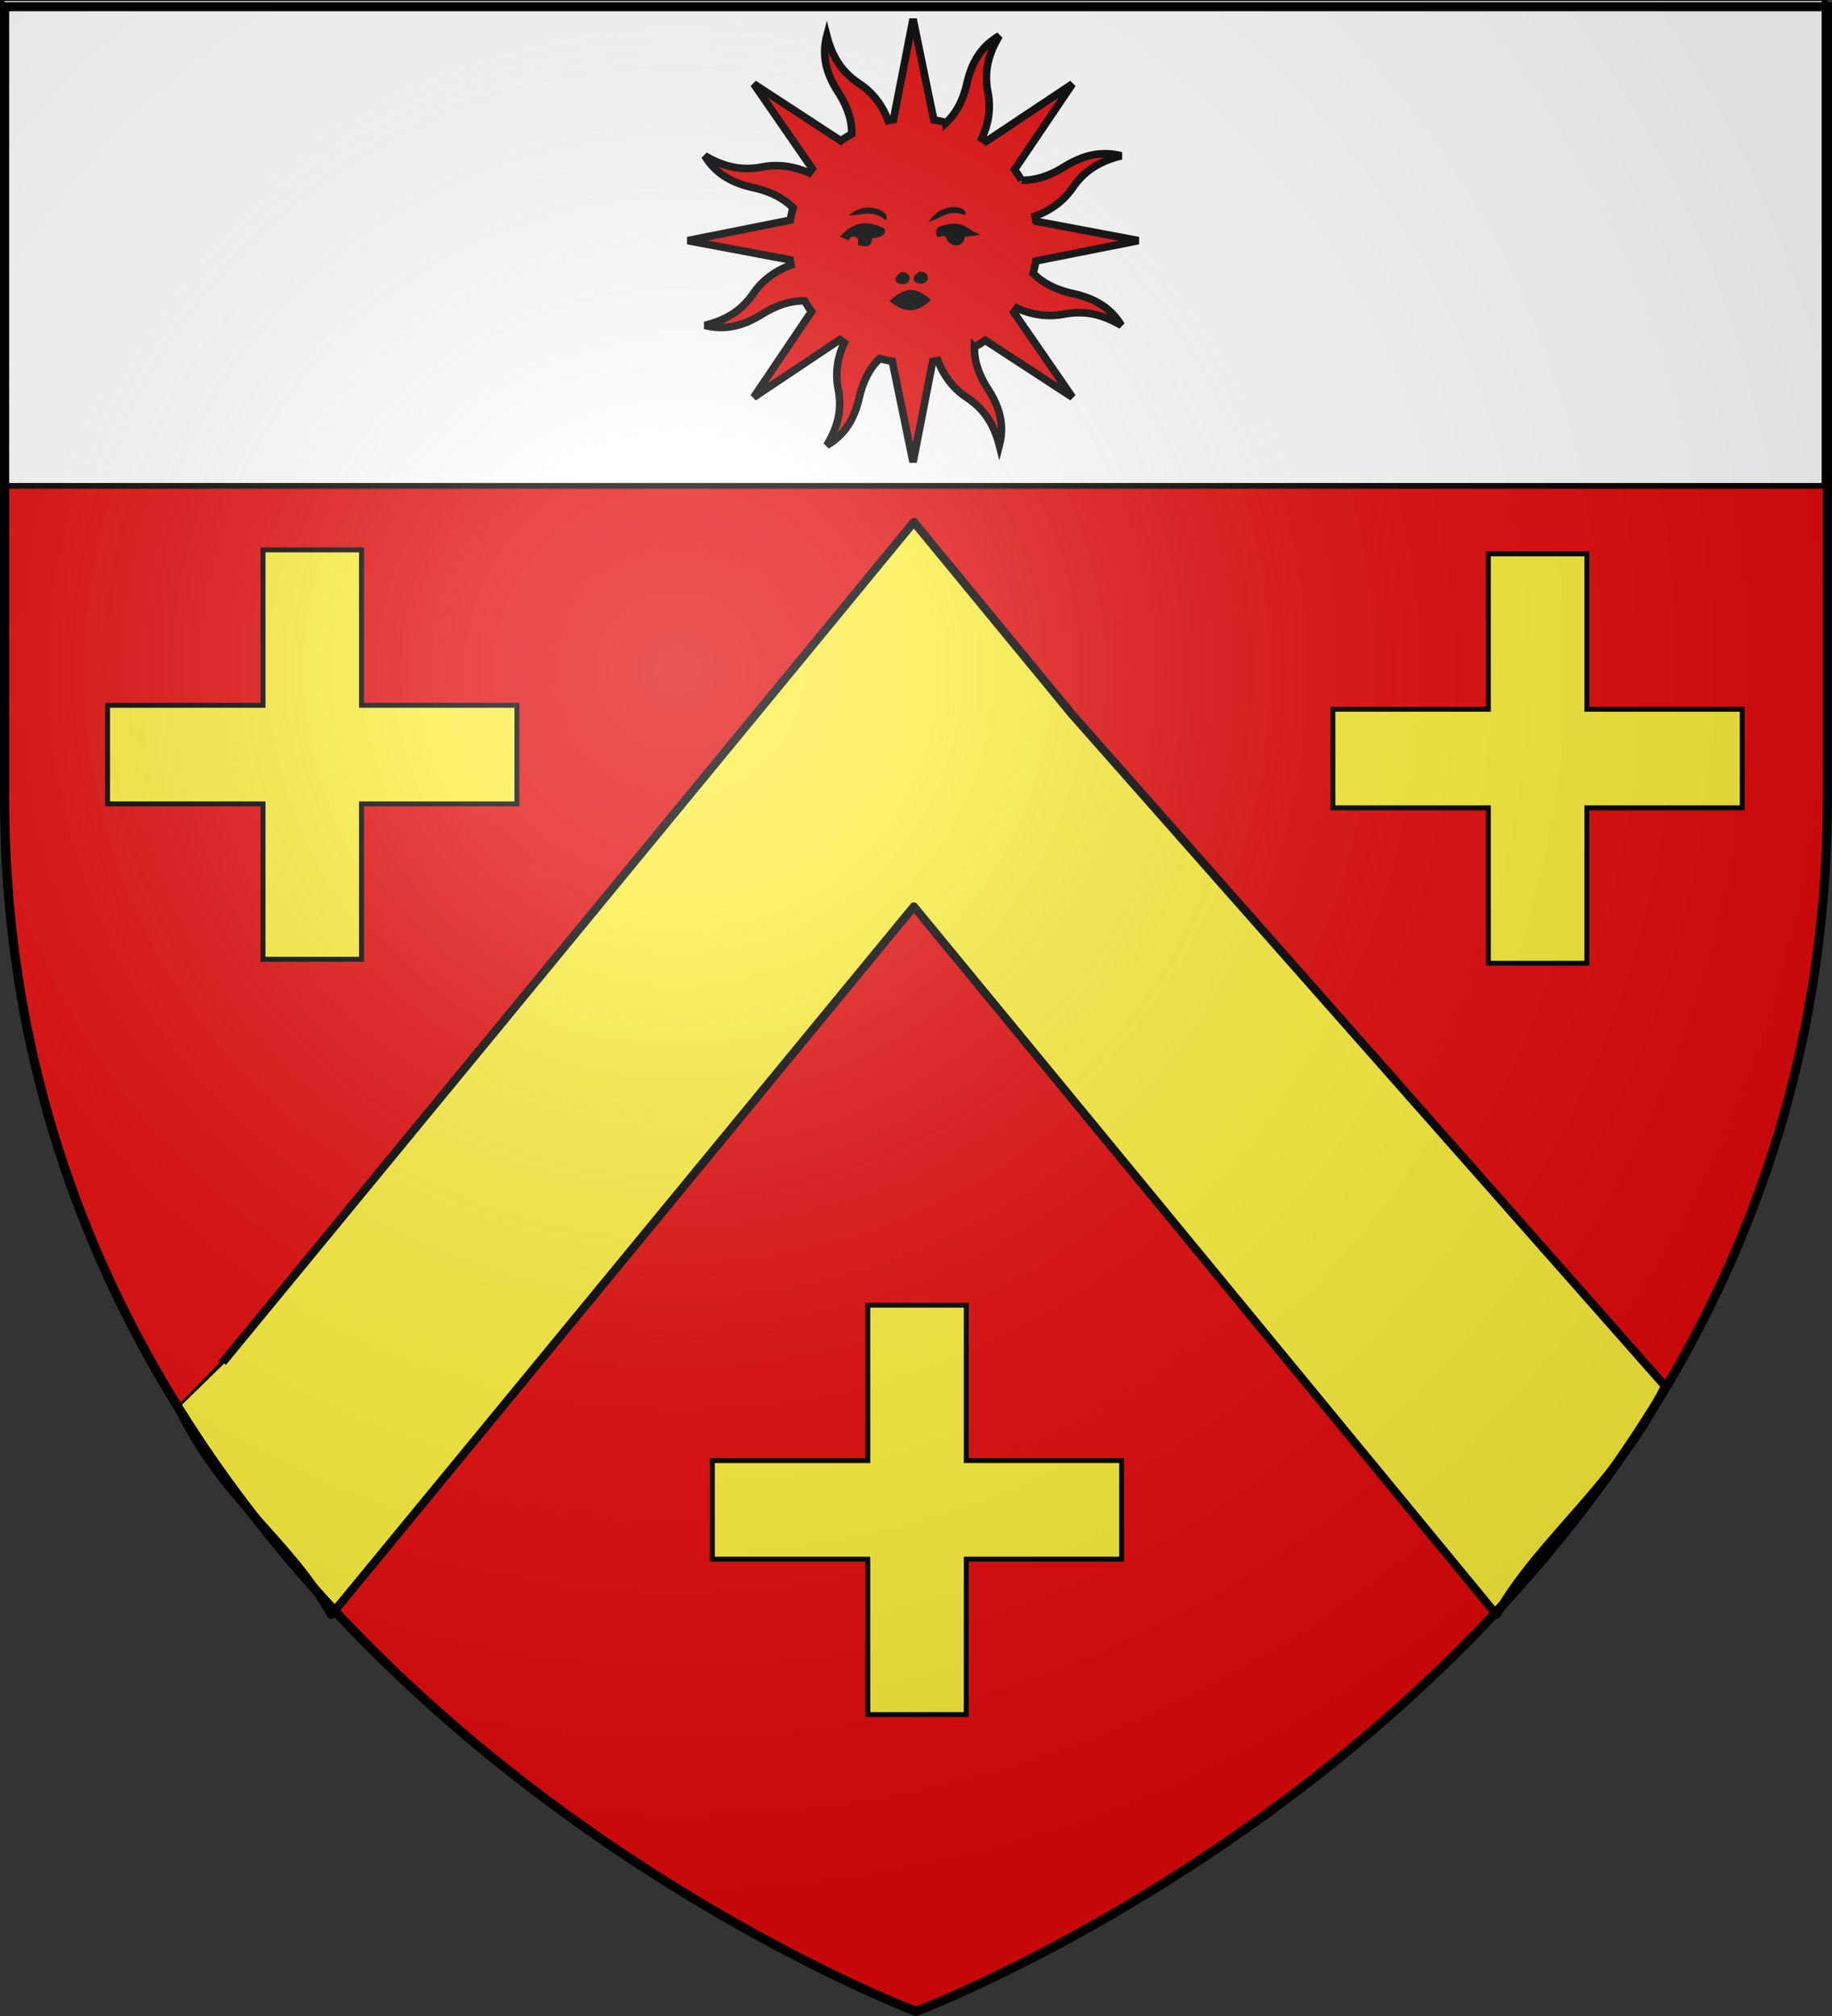 <svg xmlns="http://www.w3.org/2000/svg" xmlns:xlink="http://www.w3.org/1999/xlink" width="600" height="660" version="1.0"><rect width="100%" height="100%" fill="#333333" stroke="none"/><desc>Flag of Canton of Valais (Wallis)</desc><defs><radialGradient xlink:href="#a" id="b" cx="221.445" cy="226.331" r="300" fx="221.445" fy="226.331" gradientTransform="matrix(1.353 0 0 1.349 -77.63 -85.747)" gradientUnits="userSpaceOnUse"/><linearGradient id="a"><stop offset="0" style="stop-color:white;stop-opacity:.314"/><stop offset=".19" style="stop-color:white;stop-opacity:.251"/><stop offset=".6" style="stop-color:#6b6b6b;stop-opacity:.125"/><stop offset="1" style="stop-color:black;stop-opacity:.125"/></linearGradient></defs><g style="display:inline"><path d="M300 658.5s298.5-112.32 298.5-397.772V2.176H1.5v258.552C1.5 546.18 300 658.5 300 658.5" style="fill:#e20909;fill-opacity:1;fill-rule:evenodd;stroke:none;stroke-width:1px;stroke-linecap:butt;stroke-linejoin:miter;stroke-opacity:1"/><path d="m299.296 170.904-51.763 62.938L72.96 445.967c.003.009-14.65 14.668-14.646 14.677 14.41 30.426 36.547 43.31 50.131 68.073l190.851-231.938 190.85 231.906c13.865-24.752 40.242-43.393 55.167-74.938L351.085 233.842z" style="fill:#fcef3c;fill-opacity:1;fill-rule:nonzero;stroke:#000;stroke-width:2.721;stroke-linecap:round;stroke-linejoin:round;stroke-miterlimit:4;stroke-opacity:1;stroke-dasharray:none;stroke-dashoffset:0"/><path d="M597.537 159.063V-.594h-597v159.657z" style="color:#000;fill:#fff;fill-opacity:1;fill-rule:evenodd;stroke:#000;stroke-width:1.873;marker:none;visibility:visible;display:inline;overflow:visible"/><path d="M270.799 11.741c-1.848 7.1.188 12.943 3.719 18.45 2.73 4.258 4.523 8.796 4.438 13.671a41 41 0 0 0-3.57 2.229l-28.529-18.623 19.154 27.728c-.345.467-.68.952-1.003 1.432-5.432-2.405-10.532-2.882-15.391-1.958-6.87 1.306-12.702-.108-18.792-3.675 3.801 6.304 9.474 9.02 15.932 10.46 5.004 1.116 9.527 3.075 12.979 6.595a40 40 0 0 0-.922 4.03l-33.581 6.693 33.506 6.297c.092.566.203 1.131.32 1.697-5.573 2.072-9.536 5.27-12.308 9.302-3.918 5.697-9.031 8.751-15.904 10.461 7.223 1.815 13.16-.21 18.763-3.678 4.333-2.683 8.95-4.446 13.912-4.362.7 1.22 1.455 2.384 2.267 3.507l-18.94 28.062 28.229-18.857c.471.336.949.68 1.434.995-2.448 5.339-2.923 10.374-1.983 15.15 1.329 6.75-.12 12.459-3.75 18.444 6.414-3.736 9.178-9.31 10.644-15.657 1.136-4.918 3.129-9.363 6.711-12.756 1.353.37 2.712.674 4.1.906l6.81 33.002 6.408-32.928c.577-.09 1.151-.199 1.727-.315 2.107 5.48 5.364 9.372 9.465 12.096 5.797 3.85 8.905 8.876 10.645 15.63 1.847-7.099-.213-12.933-3.743-18.44-2.735-4.266-4.509-8.79-4.414-13.68a41 41 0 0 0 3.545-2.22l28.553 18.614-19.163-27.752c.337-.458.672-.929.988-1.399 5.434 2.412 10.554 2.873 15.416 1.948 6.87-1.306 12.678.118 18.768 3.685-3.802-6.303-9.464-8.996-15.922-10.436-4.999-1.115-9.517-3.111-12.965-6.629.374-1.324.662-2.66.897-4.02l33.592-6.669-33.516-6.32a39 39 0 0 0-.32-1.697c5.578-2.07 9.535-5.27 12.307-9.302 3.918-5.697 9.042-8.728 15.915-10.438-7.224-1.815-13.17.186-18.774 3.655-4.34 2.688-8.944 4.43-13.92 4.338a40 40 0 0 0-2.258-3.484l18.95-28.037-28.25 18.809c-.465-.331-.944-.66-1.423-.971 2.451-5.338 2.933-10.351 1.993-15.127-1.33-6.75.11-12.482 3.74-18.468-6.415 3.737-9.155 9.301-10.62 15.648-1.138 4.923-3.165 9.383-6.76 12.775a42 42 0 0 0-4.076-.916l-6.786-33.011-6.431 32.937c-.577.09-1.152.2-1.727.315-2.108-5.479-5.363-9.37-9.465-12.096-5.798-3.85-8.882-8.885-10.622-15.64z" style="color:#000;fill:#e20909;fill-opacity:1;fill-rule:nonzero;stroke:#000;stroke-width:2.48;stroke-linecap:butt;stroke-linejoin:miter;stroke-miterlimit:4;stroke-opacity:1;stroke-dasharray:none;stroke-dashoffset:0;marker:none;visibility:visible;display:inline;overflow:visible"/><path d="M291.924 98.557c4.464 3.387 7.949 3.642 12.386-.352-4.59-3.87-7.6-3.872-12.386.352zM281.286 79.782c.957-2.84-2.432-3.746-3.53-1.562l-1.943-.867c3.977-4.415 8.265-4.652 12.71-2.603 1.487.338 1.423 2.32-2.118 2.776-2.304-.732.302 4.257-5.12 2.256zM279.167 70.066c3.386-.083 6.338-1.804 10.769 1.388.787-1.836-5.411-5.104-10.769-1.388zM305.147 71.9c3.185-1.133 5.43-3.683 10.662-2.033.156-1.987-6.777-3.159-10.662 2.033zM310.237 77.526c-1-1.102-2-.56-3.001-.347-1.26-3.259 1.944-2.757 3.707-3.47 4.649-.558 5.59 1.56 8.65 2.95l-3.884.52c-.641 4.474-5.274 2.698-5.472.347zM301.234 89.323c2.182-.272 3.296 2.353.882 3.123-3.534-.087-2.91-1.88-.882-3.123zM295.286 89.507c2.182-.272 3.296 2.353.882 3.122-3.534-.087-2.91-1.88-.882-3.122z" style="fill:#000;fill-opacity:1;fill-rule:evenodd;stroke:#000;stroke-width:.827px;stroke-linecap:butt;stroke-linejoin:miter;stroke-opacity:1"/><path d="M86.143 180.029v50.875H35.237v32.281h50.906v50.875h32.25v-50.875h50.906v-32.281h-50.906v-50.875zM487.448 181.323v50.875h-50.906v32.282h50.906v50.875h32.25V264.48h50.906v-32.282h-50.906v-50.875zM284.206 427.284v50.875H233.3v32.282h50.906v50.875h32.25V510.44h50.907v-32.282h-50.907v-50.875z" style="fill:#fcef3c;fill-opacity:1;fill-rule:evenodd;stroke:#000;stroke-width:1.62;stroke-miterlimit:4;stroke-opacity:1;stroke-dasharray:none;display:inline"/></g><path d="M300 658.5s298.5-112.32 298.5-397.772V2.176H1.5v258.552C1.5 546.18 300 658.5 300 658.5" style="opacity:1;fill:url(#b);fill-opacity:1;fill-rule:evenodd;stroke:none;stroke-width:1px;stroke-linecap:butt;stroke-linejoin:miter;stroke-opacity:1"/><path d="M300 658.5S1.5 546.18 1.5 260.728V2.176h597v258.552C598.5 546.18 300 658.5 300 658.5z" style="opacity:1;fill:none;fill-opacity:1;fill-rule:evenodd;stroke:#000;stroke-width:3;stroke-linecap:butt;stroke-linejoin:miter;stroke-miterlimit:4;stroke-dasharray:none;stroke-opacity:1"/></svg>
